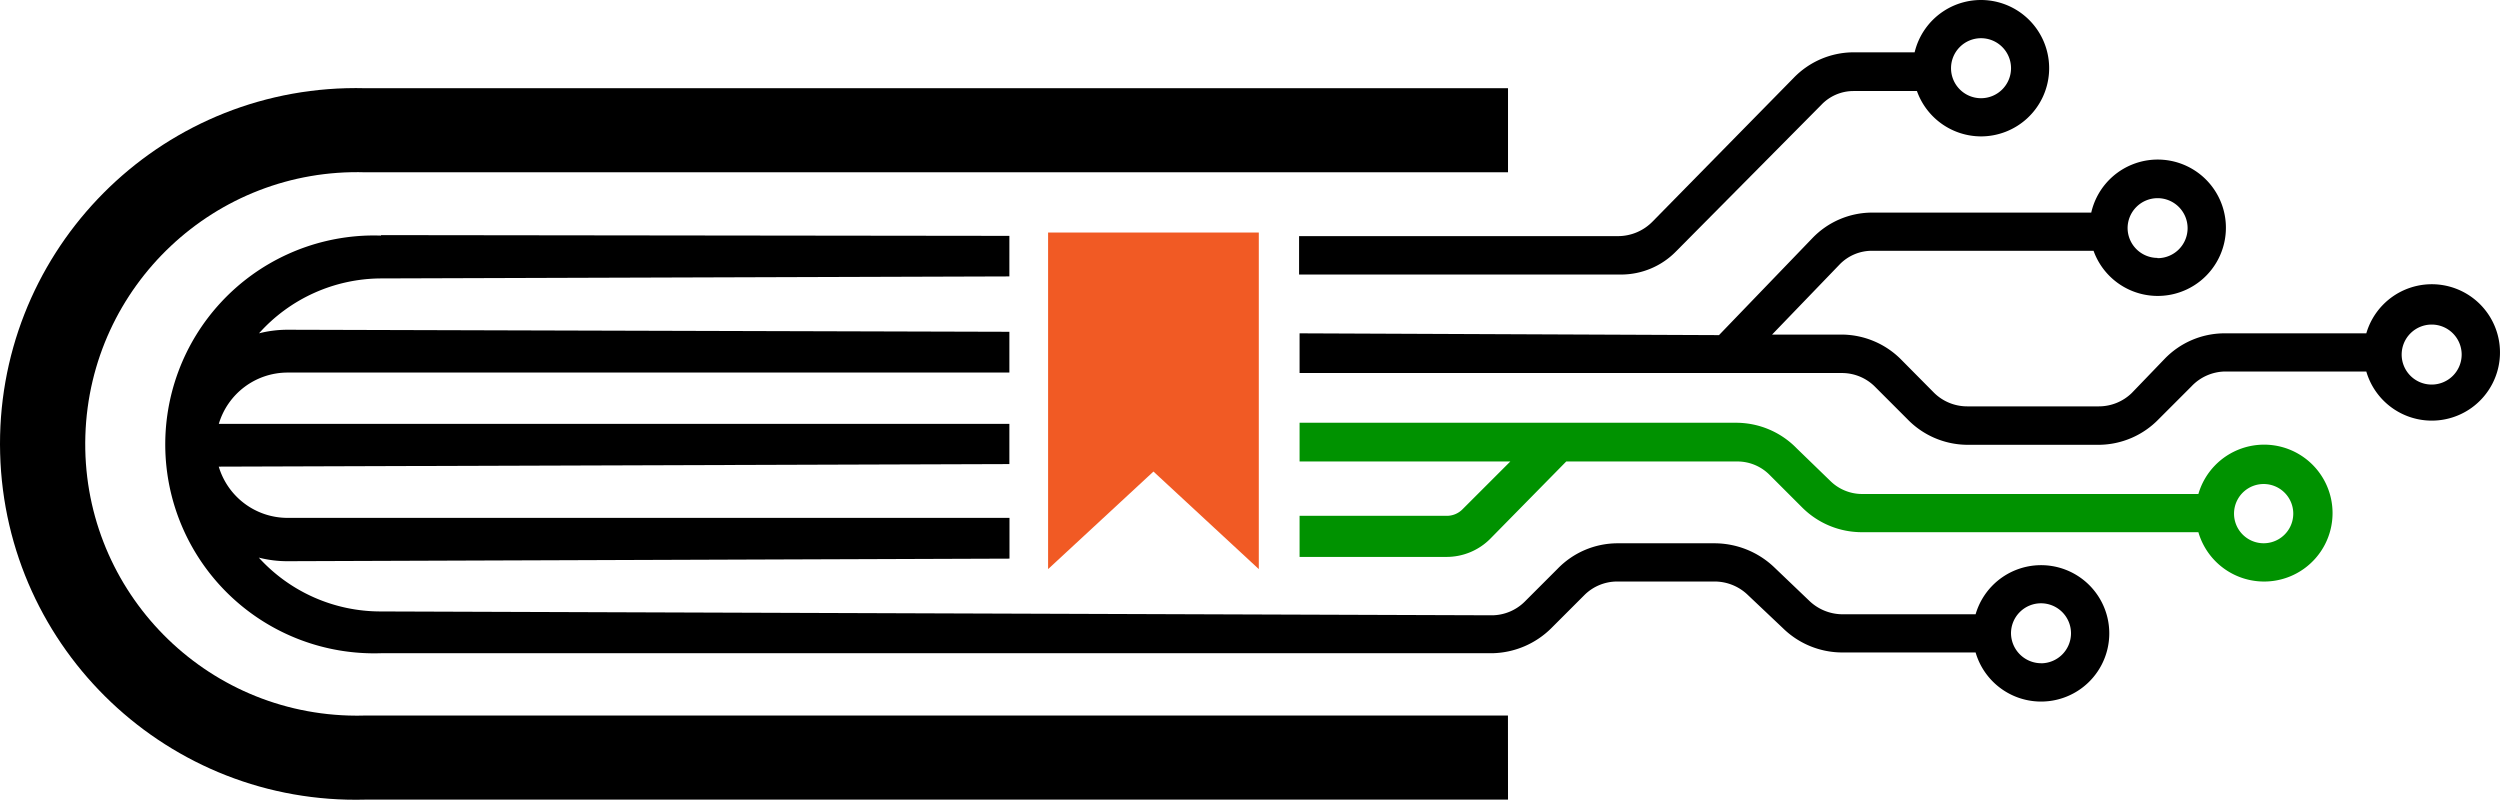 <svg xmlns="http://www.w3.org/2000/svg" viewBox="0 0 1845 590.22"><defs><style>.cls-1{fill:#009200;}.cls-2{fill:#f15a24;}</style></defs><g id="Layer_2" data-name="Layer 2"><g id="Layer_1-2" data-name="Layer 1"><path id="Layer_1-2-2" data-name="Layer 1-2" d="M1112.91,590.12H269.66C124.68,594,4,479.64.1,334.66S110.58,69,255.56,65.1q7.05-.19,14.1,0h843.25v62.05H269.66C159,123.75,66.44,210.74,63,321.45s83.59,203.21,194.3,206.61q6.15.2,12.32,0h843.25Z"/><path id="Layer_1-2-3" data-name="Layer 1-2" d="M281.2,173.51l463.72.56V204L281,205.48A121.48,121.48,0,0,0,191.14,246a85.48,85.48,0,0,1,21-2.65l532.78,1.51v30.09H212a53,53,0,0,0-50.51,37.84H744.92v29.7l-583.48,1.89A53,53,0,0,0,212,382.19h533v30.08l-533,1.9a85.48,85.48,0,0,1-21-2.65A121.46,121.46,0,0,0,281,451.25l820.17,2.84a34.64,34.64,0,0,0,24-10l24.22-24.22a61.71,61.71,0,0,1,44.08-18.92H1265a64,64,0,0,1,44.46,17.79l25.73,24.59a35.58,35.58,0,0,0,24,10H1458a50.33,50.33,0,1,1,0,28.19h-98.76a62.64,62.64,0,0,1-43.52-18L1289.81,439a35.34,35.34,0,0,0-24.78-9.84h-71.52a34.28,34.28,0,0,0-24.22,10l-24,24a63.61,63.61,0,0,1-44.09,18.92h-820a154.2,154.2,0,0,1-10.8-308.21q5.4-.18,10.8,0Zm1225.06,316a22.14,22.14,0,1,0-22.14-22.14h0A22.33,22.33,0,0,0,1506.26,489.47Z"/><path id="Layer_1-2-4" data-name="Layer 1-2" class="cls-1" d="M1330.11,374.62l-24.22-24.21a33.45,33.45,0,0,0-24-9.84h-126l-55.81,56.76A45.41,45.41,0,0,1,1067.51,411H959.09V380.68h108.42a16.25,16.25,0,0,0,11.91-4.92l35.2-35.19H959.09V312h322.78A62.41,62.41,0,0,1,1326,330.92l24.41,23.65a33.49,33.49,0,0,0,24,10h248a50.51,50.51,0,1,1,0,28.19H1374.2A62.26,62.26,0,0,1,1330.11,374.62Zm340.56,26.3a21.86,21.86,0,1,0-.19,0h.19Z"/><path id="Layer_1-2-5" data-name="Layer 1-2" d="M1617.31,285.13l-24.21,24.22A62.07,62.07,0,0,1,1549,328.27h-97.24a62.07,62.07,0,0,1-44.09-18.92l-24.21-24.22a34.46,34.46,0,0,0-24-9.84H959.09V246l309.53,1.32,68.87-71.51a61.24,61.24,0,0,1,44.08-18.92h161.77a50.32,50.32,0,1,1,1.7,28.19H1381.57a33.13,33.13,0,0,0-23.84,10l-49.94,51.84h51.65a62.29,62.29,0,0,1,44.08,18.92l24,24.22a34.82,34.82,0,0,0,24.22,9.84H1549a34.82,34.82,0,0,0,24.22-9.84l24.22-25.16A61.48,61.48,0,0,1,1641.34,246h105a50.33,50.33,0,1,1,0,28.19h-105A34.83,34.83,0,0,0,1617.31,285.13Zm-25-94.6a22.14,22.14,0,1,0-22.14-22.13h0a22.13,22.13,0,0,0,22.14,21.94Zm202.25,93.28a22.14,22.14,0,1,0-22.13-22.14h0A22.13,22.13,0,0,0,1794.59,283.81Z"/><path id="Layer_1-2-6" data-name="Layer 1-2" d="M1462,100.66a50.33,50.33,0,0,1-47.3-33.48h-46.92a32.75,32.75,0,0,0-23.65,10.21L1236.84,185.61a56.72,56.72,0,0,1-40.3,17H958.72V174.26h235.17a35.74,35.74,0,0,0,25.73-10.78L1323.68,57.53a61.67,61.67,0,0,1,44.08-18.92H1413a50.33,50.33,0,1,1,49,62.05Zm0-72.46a22.14,22.14,0,1,0,22.14,22.14h0A22.14,22.14,0,0,0,1462,28.2Z"/><path id="Layer_1-2-7" data-name="Layer 1-2" class="cls-2" d="M773.49,420,851.25,348,929,420V171.61H773.49Z"/></g></g></svg>